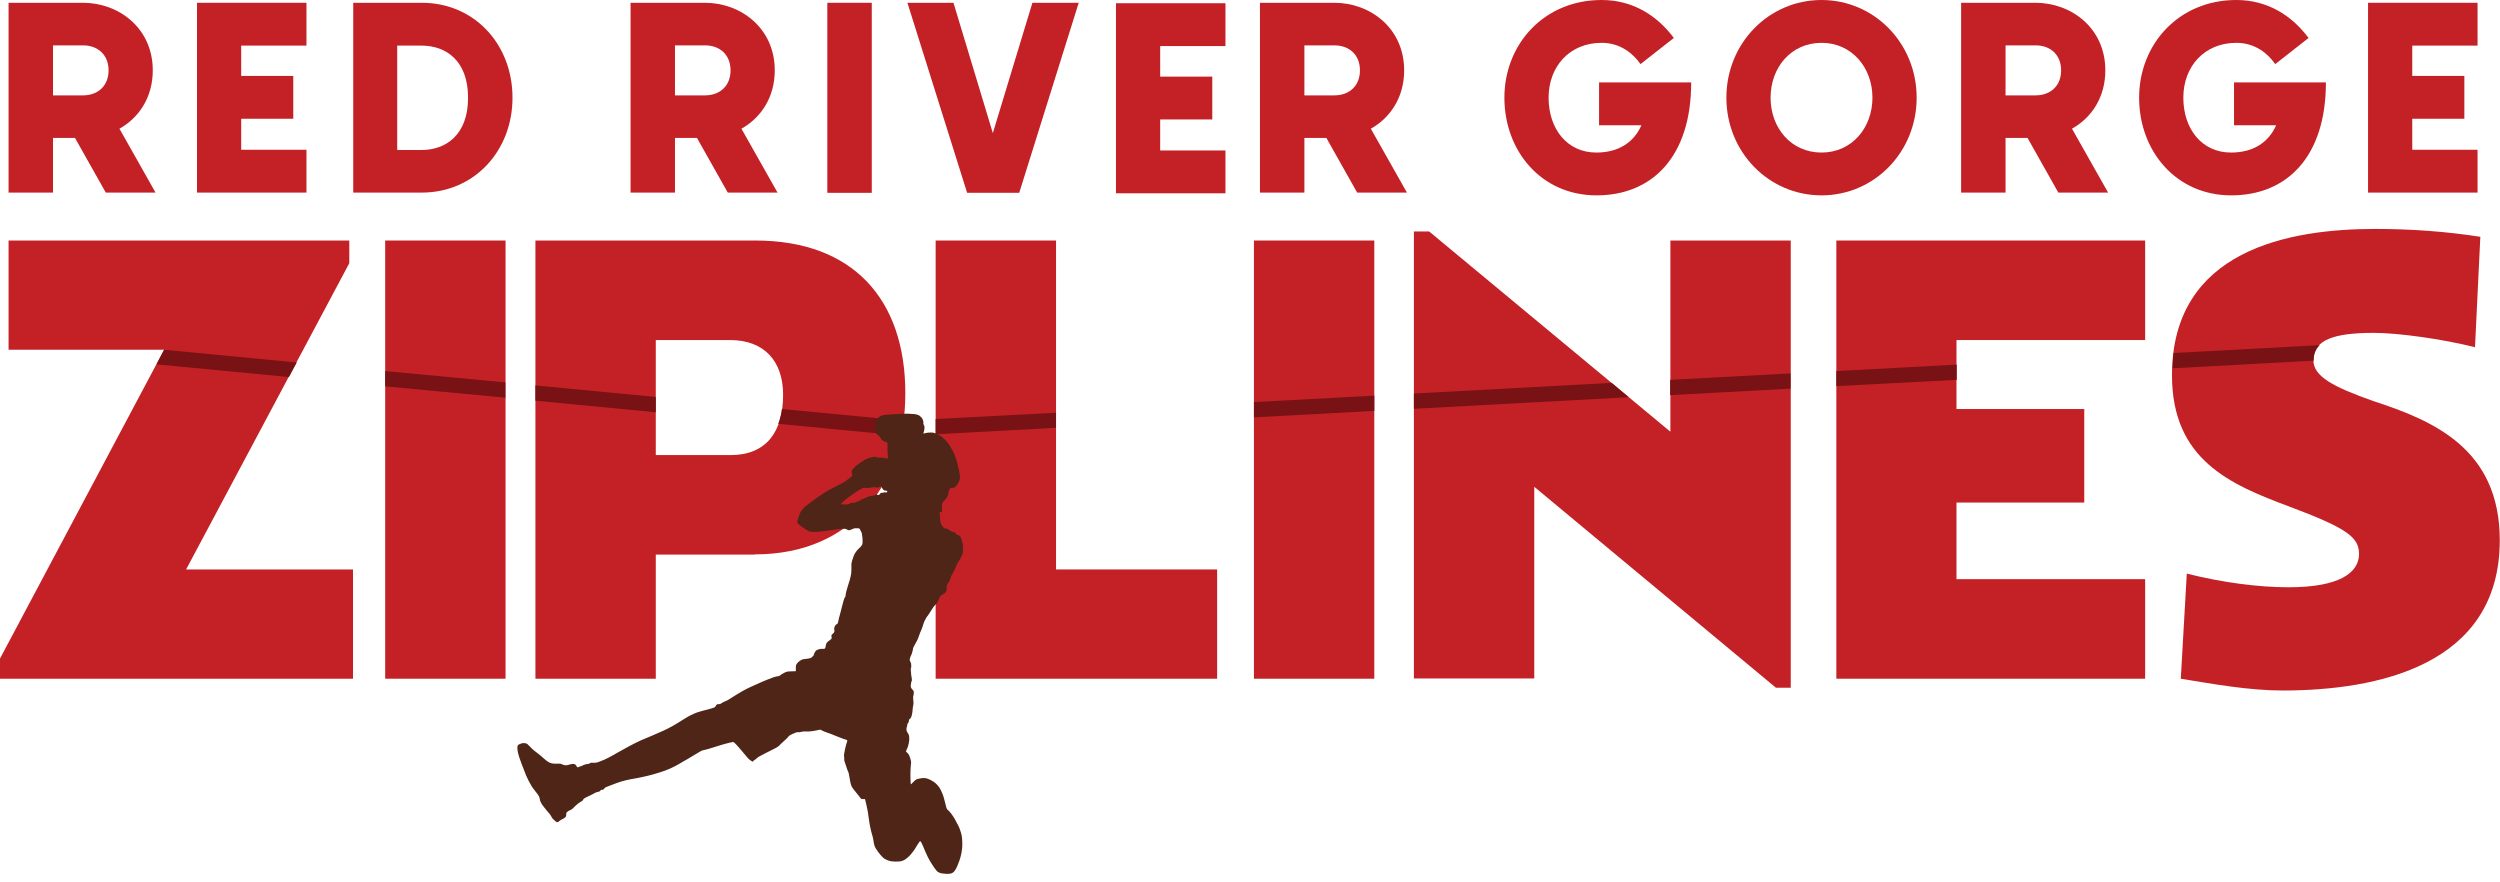 <?xml version="1.0" encoding="UTF-8"?> <svg xmlns="http://www.w3.org/2000/svg" width="136" height="48" viewBox="0 0 136 48" fill="none"><g clip-path="url(#clip0_64_168)"><path d="M10.137 30.978H19.204V36.922H0V35.826L8.928 19.027H0.466V13.084H19.002V14.318L10.124 30.978H10.137Z" fill="#C42127"></path><path d="M20.954 36.922V13.084H27.502V36.922H20.954Z" fill="#C42127"></path><path d="M41.065 30.172H35.675V36.922H29.127V13.084H41.09C46.391 13.084 49.25 16.27 49.25 21.395C49.25 26.13 46.542 30.159 41.052 30.159L41.065 30.172ZM39.717 18.499H35.675V24.757H39.742C41.694 24.757 42.601 23.485 42.601 21.47C42.601 19.67 41.594 18.499 39.717 18.499Z" fill="#C42127"></path><path d="M50.899 36.922V13.084H57.448V30.978H66.212V36.922H50.912H50.899Z" fill="#C42127"></path><path d="M68.214 36.922V13.084H74.762V36.922H68.214Z" fill="#C42127"></path><path d="M97.404 37.413H96.611L83.464 26.482V36.909H76.916V12.593H77.747L90.869 23.485V13.084H97.417V37.413H97.404Z" fill="#C42127"></path><path d="M99.897 36.922V13.084H116.696V18.499H106.433V22.251H113.384V27.339H106.433V31.507H116.696V36.922H99.897Z" fill="#C42127"></path><path d="M124.176 37.564C122.35 37.564 120.398 37.211 118.635 36.922L118.962 31.204C120.914 31.696 122.878 31.947 124.503 31.947C127.248 31.947 128.331 31.167 128.331 30.134C128.331 29.215 127.651 28.724 124.528 27.553C121.317 26.356 118.156 25.009 118.156 20.413C118.156 13.587 124.528 12.454 129.213 12.454C131.164 12.454 133.078 12.593 134.93 12.882L134.64 18.889C132.839 18.436 130.459 18.108 129.124 18.108C126.946 18.108 125.85 18.498 125.85 19.594C125.85 20.476 126.908 21.042 129.124 21.823C132.361 22.881 135.987 24.404 135.987 29.391C135.987 36.216 129.301 37.564 124.163 37.564H124.176Z" fill="#C42127"></path><path d="M8.928 19.027L8.513 19.821L15.716 20.513L16.144 19.72L8.928 19.027Z" fill="#781214"></path><path d="M35.675 21.596L29.127 20.967V21.798L35.675 22.427V21.596Z" fill="#781214"></path><path d="M27.49 20.803L20.954 20.186V21.017L27.49 21.634V20.803Z" fill="#781214"></path><path d="M99.897 20.186V21.004L106.446 20.664V19.833L99.897 20.186Z" fill="#781214"></path><path d="M50.899 22.793V23.624L57.448 23.271V22.453L50.899 22.793Z" fill="#781214"></path><path d="M87.67 20.828L76.916 21.407V22.238L88.602 21.609L87.67 20.828Z" fill="#781214"></path><path d="M125.863 19.594C125.863 19.254 125.977 18.99 126.191 18.776L118.245 19.204C118.207 19.468 118.207 19.758 118.194 20.035L125.863 19.619C125.863 19.619 125.863 19.607 125.863 19.594Z" fill="#781214"></path><path d="M49.161 22.881L42.537 22.251C42.5 22.541 42.424 22.818 42.336 23.057L49.023 23.699C49.073 23.435 49.123 23.158 49.161 22.881Z" fill="#781214"></path><path d="M97.404 20.312L90.856 20.664V21.495L97.404 21.143V20.312Z" fill="#781214"></path><path d="M74.762 21.521L68.214 21.873V22.704L74.762 22.352V21.521Z" fill="#781214"></path><path d="M4.08 7.505H2.884V10.477H0.466V0.151H4.508C6.472 0.151 8.311 1.536 8.311 3.828C8.311 5.301 7.555 6.41 6.498 7.001L8.462 10.477H5.755L4.08 7.505ZM2.884 5.188H4.521C5.314 5.188 5.906 4.684 5.906 3.828C5.906 2.972 5.314 2.468 4.521 2.468H2.884V5.176V5.188Z" fill="#C42127"></path><path d="M13.121 2.468V4.13H15.954V6.46H13.121V8.147H16.672V10.477H10.716V0.151H16.672V2.481H13.121V2.468Z" fill="#C42127"></path><path d="M27.88 5.314C27.88 8.21 25.802 10.477 22.943 10.477H19.216V0.151H22.943C25.814 0.151 27.88 2.418 27.88 5.314ZM25.462 5.314C25.462 3.299 24.265 2.481 22.931 2.481H21.608V8.16H22.931C24.265 8.16 25.462 7.329 25.462 5.327V5.314Z" fill="#C42127"></path><path d="M37.916 7.505H36.719V10.477H34.302V0.151H38.344C40.308 0.151 42.147 1.536 42.147 3.828C42.147 5.301 41.391 6.41 40.334 7.001L42.298 10.477H39.591L37.916 7.505ZM36.719 5.188H38.357C39.15 5.188 39.742 4.684 39.742 3.828C39.742 2.972 39.15 2.468 38.357 2.468H36.719V5.176V5.188Z" fill="#C42127"></path><path d="M45.006 0.151H47.424V10.49H45.006V0.151Z" fill="#C42127"></path><path d="M58.682 0.151L55.446 10.49H52.612L49.363 0.151H51.869L54.01 7.241L56.163 0.151H58.669H58.682Z" fill="#C42127"></path><path d="M63.114 2.506V4.168H65.948V6.498H63.114V8.185H66.665V10.515H60.709V0.176H66.665V2.506H63.114Z" fill="#C42127"></path><path d="M72.155 7.505H70.959V10.477H68.541V0.151H72.583C74.548 0.151 76.386 1.536 76.386 3.828C76.386 5.301 75.631 6.41 74.573 7.001L76.537 10.477H73.83L72.155 7.505ZM70.959 5.188H72.596C73.389 5.188 73.981 4.684 73.981 3.828C73.981 2.972 73.389 2.468 72.596 2.468H70.959V5.176V5.188Z" fill="#C42127"></path><path d="M92.001 4.483C92.001 8.55 89.86 10.628 86.851 10.628C83.841 10.628 81.839 8.21 81.839 5.314C81.839 2.418 83.98 0 87.128 0C88.803 0 90.125 0.819 91.057 2.065L89.243 3.488C88.84 2.909 88.148 2.33 87.128 2.33C85.39 2.33 84.244 3.614 84.244 5.314C84.244 7.014 85.251 8.299 86.838 8.299C88.034 8.299 88.878 7.757 89.294 6.813H86.989V4.483H91.989H92.001Z" fill="#C42127"></path><path d="M93.915 5.314C93.915 2.355 96.219 0 99.091 0C101.962 0 104.266 2.355 104.266 5.314C104.266 8.273 101.962 10.628 99.091 10.628C96.219 10.628 93.915 8.273 93.915 5.314ZM101.861 5.314C101.861 3.69 100.753 2.33 99.091 2.33C97.428 2.33 96.32 3.677 96.32 5.314C96.32 6.951 97.428 8.299 99.091 8.299C100.753 8.299 101.861 6.939 101.861 5.314Z" fill="#C42127"></path><path d="M110.299 7.505H109.102V10.477H106.685V0.151H110.727C112.691 0.151 114.53 1.536 114.53 3.828C114.53 5.301 113.774 6.41 112.716 7.001L114.681 10.477H111.973L110.299 7.505ZM109.102 5.188H110.739C111.533 5.188 112.125 4.684 112.125 3.828C112.125 2.972 111.533 2.468 110.739 2.468H109.102V5.176V5.188Z" fill="#C42127"></path><path d="M126.53 4.483C126.53 8.55 124.39 10.628 121.38 10.628C118.37 10.628 116.368 8.21 116.368 5.314C116.368 2.418 118.509 0 121.657 0C123.332 0 124.654 0.819 125.586 2.065L123.773 3.488C123.37 2.909 122.677 2.33 121.657 2.33C119.919 2.33 118.773 3.614 118.773 5.314C118.773 7.014 119.781 8.299 121.367 8.299C122.564 8.299 123.407 7.757 123.823 6.813H121.531V4.483H126.518H126.53Z" fill="#C42127"></path><path d="M131.227 2.468V4.13H134.061V6.46H131.227V8.147H134.779V10.477H128.822V0.151H134.779V2.481H131.227V2.468Z" fill="#C42127"></path><path d="M50.282 23.17C50.282 23.17 50.232 23.082 50.232 23.07C50.232 23.032 50.232 22.994 50.232 22.944C50.194 22.73 50.055 22.629 49.955 22.578C49.829 22.528 49.69 22.515 49.363 22.503C49.111 22.503 48.758 22.528 48.519 22.541C48.255 22.553 48.116 22.566 48.015 22.591C47.776 22.654 47.7 22.818 47.663 22.944C47.625 23.07 47.612 23.246 47.612 23.347C47.612 23.51 47.675 23.636 47.864 23.75C47.889 23.838 47.952 23.913 48.028 23.976C48.091 24.014 48.154 24.039 48.255 24.077C48.255 24.077 48.267 24.077 48.28 24.077C48.28 24.153 48.28 24.241 48.28 24.329C48.28 24.505 48.28 24.707 48.305 24.895V25.135L48.62 25.185L48.67 24.959L48.645 25.198C48.645 25.198 48.758 25.235 48.821 25.235C48.821 25.235 48.846 25.235 48.859 25.235L49.06 25.21L49.111 25.009C49.174 24.795 49.237 24.581 49.275 24.442C49.3 24.379 49.3 24.341 49.275 24.367L49.212 24.228C49.212 24.228 49.212 24.203 49.212 24.178L49.337 24.329C49.337 24.329 49.451 24.279 49.589 24.14C49.614 24.115 49.652 24.077 49.665 24.064C49.69 24.064 49.74 24.039 49.766 24.039L49.854 24.014C49.98 23.976 50.081 23.913 50.143 23.813C50.194 23.737 50.206 23.661 50.219 23.624L50.244 23.535C50.244 23.535 50.269 23.435 50.282 23.384C50.294 23.321 50.307 23.233 50.269 23.133L50.282 23.17Z" fill="#4E2517"></path><path fill-rule="evenodd" clip-rule="evenodd" d="M51.252 27.88C51.239 27.691 51.227 27.527 51.252 27.414C51.277 27.313 51.328 27.263 51.391 27.212C51.453 27.15 51.504 27.087 51.542 27.011C51.579 26.948 51.579 26.872 51.592 26.822C51.605 26.759 51.617 26.709 51.642 26.658C51.655 26.608 51.68 26.57 51.705 26.558C51.73 26.532 51.756 26.545 51.793 26.545C51.831 26.545 51.856 26.545 51.919 26.52C51.97 26.482 52.045 26.419 52.096 26.331C52.159 26.243 52.209 26.117 52.222 25.991C52.222 25.865 52.209 25.739 52.159 25.538C52.108 25.336 52.058 25.059 51.957 24.807C51.856 24.555 51.73 24.329 51.605 24.152C51.479 23.976 51.365 23.863 51.227 23.762C51.101 23.661 50.962 23.598 50.849 23.561C50.736 23.523 50.635 23.523 50.484 23.535C50.32 23.561 50.106 23.611 49.955 23.649C49.804 23.687 49.703 23.724 49.577 23.775C49.451 23.838 49.3 23.926 49.174 24.014C49.048 24.102 48.947 24.165 48.847 24.253C48.746 24.341 48.62 24.442 48.532 24.555C48.444 24.669 48.368 24.782 48.331 24.845C48.293 24.921 48.293 24.946 48.255 24.946C48.217 24.946 48.154 24.921 48.091 24.908C48.066 24.908 48.028 24.895 48.003 24.895C47.965 24.895 47.94 24.895 47.915 24.895C47.864 24.895 47.839 24.908 47.789 24.895C47.739 24.895 47.663 24.845 47.587 24.845C47.512 24.845 47.462 24.87 47.411 24.883C47.361 24.895 47.323 24.883 47.248 24.921C47.172 24.946 47.059 24.996 46.933 25.084C46.794 25.172 46.63 25.286 46.542 25.361C46.454 25.437 46.442 25.475 46.416 25.5C46.391 25.525 46.353 25.55 46.341 25.588C46.328 25.626 46.341 25.676 46.341 25.727C46.341 25.777 46.366 25.827 46.366 25.852C46.366 25.852 46.349 25.878 46.316 25.928C46.316 25.928 46.139 26.079 45.988 26.18C45.837 26.281 45.648 26.369 45.447 26.47C45.245 26.57 45.031 26.696 44.842 26.81C44.653 26.923 44.49 27.049 44.326 27.162C44.162 27.288 43.986 27.401 43.847 27.515C43.709 27.628 43.621 27.741 43.558 27.842C43.495 27.956 43.47 28.069 43.432 28.17C43.394 28.27 43.356 28.358 43.382 28.434C43.407 28.51 43.52 28.585 43.633 28.661C43.747 28.749 43.885 28.837 43.986 28.887C44.099 28.938 44.175 28.938 44.326 28.938C44.477 28.938 44.691 28.913 44.88 28.887C45.082 28.862 45.258 28.837 45.422 28.812C45.585 28.787 45.736 28.761 45.837 28.761C45.938 28.761 45.988 28.761 46.026 28.787C46.064 28.812 46.089 28.799 46.114 28.824C46.152 28.85 46.24 28.85 46.265 28.824C46.291 28.799 46.366 28.799 46.391 28.774C46.442 28.736 46.505 28.749 46.53 28.736C46.58 28.736 46.593 28.736 46.643 28.736C46.693 28.736 46.731 28.736 46.769 28.774C46.794 28.812 46.819 28.862 46.832 28.9C46.844 28.938 46.857 28.938 46.882 29.001C46.895 29.064 46.907 29.19 46.92 29.29C46.92 29.391 46.933 29.479 46.92 29.542C46.92 29.618 46.882 29.668 46.819 29.744C46.744 29.819 46.63 29.92 46.555 30.033C46.467 30.147 46.429 30.285 46.391 30.386C46.353 30.499 46.328 30.575 46.316 30.675C46.316 30.764 46.316 30.864 46.316 30.94C46.316 31.015 46.316 31.091 46.303 31.217C46.278 31.343 46.24 31.532 46.177 31.708C46.127 31.884 46.064 32.061 46.039 32.174C46.013 32.287 46.001 32.338 46.001 32.388C46.001 32.438 45.976 32.489 45.938 32.539C45.9 32.59 45.711 33.383 45.686 33.458C45.661 33.534 45.623 33.672 45.611 33.761C45.585 33.849 45.585 33.899 45.56 33.924C45.535 33.962 45.484 33.962 45.459 34C45.333 34.164 45.396 34.302 45.396 34.327C45.396 34.352 45.371 34.403 45.346 34.441C45.321 34.466 45.283 34.491 45.258 34.516C45.233 34.541 45.22 34.592 45.233 34.63C45.233 34.667 45.258 34.705 45.233 34.743C45.208 34.781 45.132 34.831 45.082 34.869C45.031 34.907 44.993 34.932 44.968 34.982C44.943 35.02 44.931 35.083 44.918 35.133C44.918 35.184 44.905 35.234 44.88 35.272C44.855 35.322 44.628 35.284 44.578 35.31C44.528 35.335 44.427 35.347 44.376 35.41C44.339 35.461 44.288 35.549 44.276 35.612C44.276 35.662 44.175 35.738 44.137 35.776C44.099 35.813 43.885 35.838 43.785 35.851C43.684 35.851 43.608 35.889 43.545 35.927C43.482 35.964 43.419 36.015 43.369 36.078C43.319 36.141 43.293 36.204 43.293 36.279C43.293 36.355 43.293 36.43 43.293 36.481C43.293 36.518 43.293 36.518 43.205 36.518C43.117 36.518 42.979 36.518 42.853 36.531C42.727 36.556 42.626 36.619 42.538 36.67C42.462 36.72 42.412 36.77 42.349 36.783C42.299 36.795 42.236 36.783 41.971 36.884C41.694 36.984 41.203 37.198 40.85 37.362C40.498 37.526 40.284 37.652 40.082 37.778C39.881 37.904 39.705 38.017 39.579 38.093C39.453 38.156 39.402 38.168 39.352 38.193C39.302 38.218 39.251 38.256 39.213 38.281C39.163 38.307 39.125 38.307 39.087 38.307C39.05 38.307 39.012 38.307 38.987 38.332C38.962 38.357 38.936 38.407 38.911 38.445C38.886 38.483 38.848 38.495 38.722 38.533C38.596 38.571 38.395 38.621 38.206 38.672C38.017 38.722 37.853 38.773 37.677 38.861C37.501 38.936 37.312 39.05 37.136 39.163C36.959 39.276 36.796 39.377 36.619 39.478C36.443 39.578 36.267 39.667 36.078 39.755C35.889 39.843 35.688 39.931 35.473 40.019C35.259 40.107 35.045 40.196 34.844 40.284C34.642 40.372 34.466 40.472 34.264 40.573C34.063 40.687 33.849 40.8 33.648 40.913C33.446 41.027 33.282 41.127 33.106 41.215C32.93 41.304 32.766 41.379 32.653 41.417C32.539 41.467 32.476 41.48 32.413 41.492C32.363 41.492 32.313 41.492 32.262 41.492C32.212 41.492 32.187 41.492 32.149 41.492C32.111 41.505 32.073 41.543 32.011 41.556C31.948 41.568 31.872 41.568 31.809 41.593C31.759 41.606 31.721 41.631 31.671 41.656C31.62 41.681 31.57 41.694 31.519 41.707C31.469 41.732 31.431 41.757 31.406 41.732C31.368 41.707 31.343 41.618 31.28 41.581C31.217 41.543 31.116 41.556 31.028 41.581C30.94 41.606 30.89 41.618 30.827 41.631C30.764 41.631 30.701 41.631 30.638 41.606C30.587 41.581 30.537 41.556 30.474 41.543C30.411 41.543 30.336 41.543 30.235 41.543C30.134 41.543 29.996 41.543 29.857 41.467C29.719 41.392 29.567 41.241 29.404 41.102C29.24 40.964 29.064 40.85 28.951 40.737C28.825 40.624 28.762 40.535 28.699 40.485C28.636 40.435 28.56 40.422 28.485 40.422C28.409 40.422 28.321 40.46 28.258 40.485C28.195 40.51 28.157 40.548 28.145 40.624C28.145 40.712 28.145 40.85 28.195 41.014C28.233 41.178 28.308 41.354 28.371 41.543C28.447 41.732 28.522 41.946 28.61 42.16C28.699 42.374 28.812 42.588 28.925 42.777C29.051 42.966 29.19 43.117 29.265 43.23C29.341 43.344 29.353 43.394 29.366 43.47C29.366 43.532 29.391 43.596 29.454 43.709C29.517 43.822 29.643 43.961 29.756 44.112C29.832 44.2 29.92 44.288 29.958 44.364C30.008 44.427 30.008 44.464 30.059 44.527C30.109 44.578 30.184 44.653 30.235 44.691C30.285 44.729 30.298 44.729 30.311 44.729C30.323 44.729 30.348 44.716 30.373 44.704C30.399 44.704 30.411 44.678 30.436 44.653C30.462 44.641 30.499 44.615 30.537 44.59C30.575 44.565 30.625 44.54 30.663 44.527C30.701 44.502 30.739 44.477 30.764 44.452C30.789 44.414 30.802 44.376 30.802 44.351C30.802 44.313 30.802 44.288 30.802 44.25C30.802 44.225 30.827 44.187 30.864 44.162C30.89 44.137 30.927 44.124 30.953 44.099C30.991 44.087 31.028 44.074 31.066 44.049C31.104 44.024 31.154 43.998 31.217 43.923C31.28 43.86 31.381 43.759 31.469 43.696C31.557 43.633 31.633 43.596 31.671 43.57C31.708 43.545 31.721 43.507 31.733 43.482C31.746 43.457 31.771 43.444 31.809 43.419C31.834 43.407 31.872 43.381 31.922 43.356C31.973 43.331 32.023 43.306 32.086 43.281C32.149 43.255 32.212 43.218 32.262 43.193C32.313 43.167 32.363 43.13 32.401 43.117C32.439 43.104 32.476 43.092 32.502 43.079C32.539 43.079 32.565 43.079 32.602 43.054C32.627 43.054 32.653 43.029 32.665 43.004C32.678 42.991 32.691 42.966 32.703 42.966C32.716 42.966 32.753 42.966 32.779 42.966C32.804 42.966 32.829 42.941 32.842 42.928C32.854 42.928 32.867 42.903 32.879 42.89C32.892 42.878 32.904 42.852 32.93 42.84C32.942 42.827 32.968 42.827 33.043 42.79C33.119 42.764 33.245 42.714 33.37 42.664C33.496 42.613 33.648 42.563 33.799 42.513C33.962 42.462 34.139 42.424 34.328 42.387C34.516 42.349 34.718 42.324 34.932 42.273C35.133 42.236 35.347 42.172 35.549 42.122C35.763 42.059 35.977 41.996 36.179 41.921C36.38 41.845 36.556 41.77 36.72 41.681C36.871 41.606 37.01 41.518 37.161 41.43C37.325 41.341 37.513 41.228 37.677 41.127C37.853 41.027 38.005 40.938 38.08 40.888C38.13 40.855 38.172 40.834 38.206 40.825C38.206 40.825 38.37 40.787 38.508 40.75C38.647 40.712 38.836 40.649 38.999 40.599C39.163 40.548 39.314 40.498 39.465 40.46C39.616 40.422 39.755 40.384 39.831 40.372C39.881 40.363 39.914 40.368 39.931 40.384C39.931 40.384 40.019 40.472 40.095 40.548C40.158 40.624 40.586 41.115 40.662 41.215C40.75 41.316 40.838 41.379 40.888 41.404C40.939 41.43 40.939 41.442 40.951 41.43C40.951 41.43 40.976 41.404 41.014 41.367C41.039 41.341 41.178 41.266 41.203 41.215C41.241 41.178 41.845 40.863 42.034 40.775C42.097 40.75 42.336 40.624 42.374 40.573C42.412 40.535 42.45 40.498 42.487 40.46C42.525 40.422 42.563 40.397 42.626 40.334C42.689 40.271 42.84 40.145 42.891 40.07C42.941 39.981 43.281 39.855 43.319 39.843C43.356 39.818 43.419 39.843 43.495 39.83C43.558 39.83 43.646 39.792 43.722 39.792C43.797 39.792 43.847 39.792 43.923 39.792C43.999 39.792 44.099 39.792 44.225 39.767C44.351 39.755 44.477 39.717 44.553 39.704C44.628 39.692 44.628 39.692 44.653 39.704C44.679 39.717 44.742 39.755 44.83 39.792C44.918 39.83 45.044 39.868 45.182 39.919C45.321 39.969 45.472 40.044 45.623 40.095C45.774 40.158 45.925 40.208 46.001 40.233C46.089 40.258 46.102 40.271 46.089 40.309C46.089 40.359 46.039 40.447 46.013 40.573C45.976 40.699 45.95 40.863 45.925 40.989C45.9 41.115 45.925 41.165 45.925 41.228C45.925 41.304 45.925 41.392 45.95 41.442C45.963 41.48 45.976 41.518 46.001 41.593C46.026 41.669 46.064 41.782 46.089 41.858C46.114 41.933 46.152 41.984 46.177 42.097C46.202 42.21 46.227 42.399 46.253 42.525C46.278 42.651 46.303 42.714 46.328 42.777C46.353 42.827 46.391 42.878 46.416 42.916C46.442 42.953 46.618 43.167 46.656 43.218C46.706 43.268 46.756 43.344 46.794 43.394C46.832 43.444 46.857 43.47 46.895 43.47C46.945 43.47 47.008 43.47 47.033 43.47C47.059 43.47 47.059 43.47 47.084 43.583C47.109 43.696 47.172 43.923 47.21 44.162C47.248 44.401 47.273 44.641 47.31 44.842C47.348 45.044 47.386 45.207 47.424 45.346C47.462 45.484 47.499 45.585 47.512 45.699C47.525 45.812 47.537 45.9 47.575 46.013C47.613 46.127 47.701 46.24 47.776 46.353C47.864 46.467 47.953 46.58 48.041 46.656C48.129 46.731 48.23 46.781 48.343 46.819C48.456 46.857 48.582 46.87 48.721 46.87C48.859 46.87 48.998 46.87 49.111 46.819C49.224 46.781 49.313 46.706 49.401 46.63C49.489 46.555 49.565 46.467 49.627 46.379C49.678 46.316 49.728 46.252 49.766 46.19C49.854 46.051 49.93 45.913 49.98 45.85C50.031 45.774 50.043 45.761 50.056 45.761C50.068 45.761 50.081 45.761 50.131 45.85C50.182 45.95 50.257 46.139 50.333 46.316C50.408 46.492 50.484 46.656 50.572 46.807C50.66 46.958 50.761 47.109 50.836 47.222C50.925 47.336 50.987 47.436 51.101 47.474C51.214 47.524 51.353 47.524 51.491 47.537C51.617 47.537 51.743 47.537 51.831 47.474C51.932 47.411 52.008 47.273 52.083 47.096C52.159 46.92 52.234 46.718 52.285 46.492C52.335 46.265 52.36 46.026 52.347 45.799C52.347 45.572 52.31 45.384 52.247 45.207C52.196 45.031 52.121 44.88 52.045 44.754C51.982 44.615 51.907 44.502 51.844 44.401C51.768 44.288 51.693 44.187 51.63 44.124C51.567 44.061 51.516 44.049 51.479 43.923C51.441 43.81 51.403 43.583 51.34 43.381C51.277 43.18 51.189 42.978 51.101 42.84C51 42.701 50.899 42.601 50.786 42.525C50.673 42.45 50.547 42.387 50.421 42.349C50.295 42.311 50.156 42.324 50.056 42.349C49.942 42.361 49.854 42.387 49.779 42.45C49.703 42.513 49.627 42.601 49.59 42.639C49.552 42.676 49.552 42.676 49.539 42.601C49.539 42.525 49.527 42.387 49.527 42.236C49.527 42.084 49.527 41.895 49.539 41.77C49.539 41.644 49.565 41.556 49.565 41.48C49.565 41.404 49.539 41.329 49.514 41.241C49.489 41.153 49.451 41.064 49.413 41.014C49.376 40.964 49.338 40.938 49.313 40.913C49.288 40.888 49.275 40.876 49.3 40.838C49.313 40.8 49.35 40.724 49.388 40.624C49.426 40.523 49.451 40.372 49.464 40.258C49.464 40.145 49.464 40.044 49.439 39.981C49.413 39.918 49.388 39.881 49.363 39.843C49.338 39.805 49.325 39.767 49.313 39.73C49.313 39.692 49.313 39.654 49.313 39.616C49.313 39.578 49.338 39.541 49.35 39.49C49.35 39.44 49.35 39.377 49.413 39.314C49.464 39.251 49.413 39.15 49.502 39.1C49.59 39.062 49.627 38.798 49.64 38.684C49.64 38.584 49.665 38.42 49.691 38.307C49.716 38.193 49.64 37.979 49.691 37.841C49.703 37.79 49.728 37.627 49.691 37.576C49.653 37.526 49.59 37.475 49.565 37.413C49.539 37.35 49.539 37.287 49.552 37.236C49.565 37.186 49.565 37.098 49.59 37.06C49.615 37.022 49.615 36.959 49.59 36.846C49.59 36.795 49.552 36.67 49.565 36.619C49.565 36.556 49.527 36.43 49.552 36.367C49.577 36.304 49.577 36.191 49.565 36.103C49.565 36.065 49.464 35.914 49.489 35.864C49.502 35.838 49.502 35.776 49.539 35.7C49.577 35.624 49.602 35.587 49.627 35.473C49.665 35.36 49.665 35.259 49.691 35.209C49.766 35.058 49.867 34.894 49.892 34.844C49.968 34.693 50.043 34.416 50.106 34.302C50.169 34.189 50.257 33.836 50.282 33.811C50.307 33.773 50.37 33.622 50.408 33.572C50.446 33.521 50.496 33.471 50.547 33.383C50.61 33.295 50.673 33.169 50.748 33.068C50.811 32.967 50.887 32.904 50.925 32.854C50.975 32.804 51 32.766 51.025 32.703C51.05 32.653 51.088 32.577 51.101 32.527C51.113 32.476 51.126 32.451 51.176 32.413C51.227 32.376 51.34 32.312 51.403 32.262C51.466 32.199 51.491 32.136 51.504 32.073C51.504 32.01 51.504 31.96 51.504 31.91C51.504 31.859 51.504 31.821 51.529 31.784C51.554 31.746 51.592 31.708 51.617 31.67C51.642 31.62 51.667 31.557 51.693 31.507C51.705 31.456 51.718 31.406 51.756 31.318C51.806 31.23 51.882 31.091 51.932 30.99C51.982 30.89 52.008 30.814 52.033 30.751C52.058 30.688 52.096 30.625 52.171 30.512C52.234 30.398 52.335 30.247 52.373 30.084C52.41 29.92 52.385 29.744 52.373 29.605C52.347 29.467 52.31 29.353 52.285 29.278C52.259 29.202 52.222 29.164 52.196 29.139C52.159 29.114 52.121 29.114 52.083 29.101C52.045 29.076 52.02 29.051 51.995 29.013C51.97 28.988 51.932 28.963 51.907 28.95C51.869 28.95 51.831 28.938 51.793 28.925C51.756 28.913 51.705 28.887 51.667 28.85C51.63 28.824 51.579 28.799 51.542 28.774C51.504 28.761 51.491 28.761 51.453 28.749C51.416 28.749 51.365 28.749 51.315 28.686C51.264 28.636 51.239 28.56 51.202 28.51C51.176 28.459 51.164 28.459 51.151 28.346C51.151 28.233 51.126 28.018 51.113 27.83L51.252 27.88ZM46.983 27.137C46.983 27.137 46.92 27.137 46.882 27.15C46.857 27.162 46.819 27.2 46.794 27.225C46.769 27.25 46.744 27.25 46.706 27.263C46.668 27.263 46.618 27.288 46.58 27.313C46.542 27.326 46.505 27.351 46.454 27.351C46.404 27.351 46.328 27.351 46.278 27.364C46.227 27.376 46.202 27.414 46.177 27.427C46.152 27.439 46.139 27.439 46.102 27.439C46.076 27.439 46.039 27.439 46.013 27.439C45.988 27.439 45.963 27.439 45.938 27.439H45.862C45.862 27.439 45.799 27.439 45.774 27.439C45.749 27.439 45.724 27.439 45.762 27.401C45.799 27.351 45.9 27.25 46.026 27.15C46.152 27.049 46.303 26.948 46.442 26.847C46.58 26.747 46.731 26.658 46.819 26.608C46.907 26.558 46.945 26.545 46.983 26.545C47.021 26.545 47.059 26.545 47.084 26.545C47.109 26.545 47.159 26.545 47.197 26.545C47.235 26.545 47.285 26.545 47.336 26.532C47.373 26.532 47.411 26.507 47.462 26.507C47.499 26.507 47.55 26.507 47.6 26.507C47.651 26.507 47.701 26.52 47.739 26.52C47.776 26.52 47.802 26.52 47.814 26.52C47.827 26.507 47.852 26.482 47.864 26.457C47.864 26.432 47.877 26.432 47.89 26.432C47.89 26.432 47.915 26.457 47.94 26.482C47.953 26.507 47.978 26.545 48.003 26.57C48.028 26.608 48.053 26.646 48.066 26.658C48.091 26.671 48.104 26.684 48.129 26.684C48.154 26.684 48.192 26.684 48.217 26.696C48.242 26.696 48.267 26.709 48.267 26.721C48.267 26.734 48.267 26.772 48.242 26.784C48.217 26.797 48.179 26.784 48.154 26.784C48.129 26.784 48.116 26.784 48.091 26.784C48.066 26.784 48.041 26.81 48.016 26.81C47.99 26.81 47.953 26.81 47.928 26.81C47.902 26.81 47.89 26.86 47.864 26.885C47.839 26.91 47.814 26.923 47.776 26.923C47.751 26.923 47.713 26.923 47.688 26.898C47.663 26.898 47.651 26.885 47.638 26.898C47.625 26.898 47.6 26.923 47.587 26.936C47.575 26.948 47.562 26.961 47.537 26.961C47.512 26.961 47.462 26.961 47.386 26.973C47.323 26.986 47.235 27.024 47.159 27.049C47.096 27.074 47.046 27.099 47.008 27.112L46.983 27.137Z" fill="#4E2517"></path></g><defs><clipPath id="clip0_64_168"><rect width="136" height="47.575" fill="white"></rect></clipPath></defs></svg> 